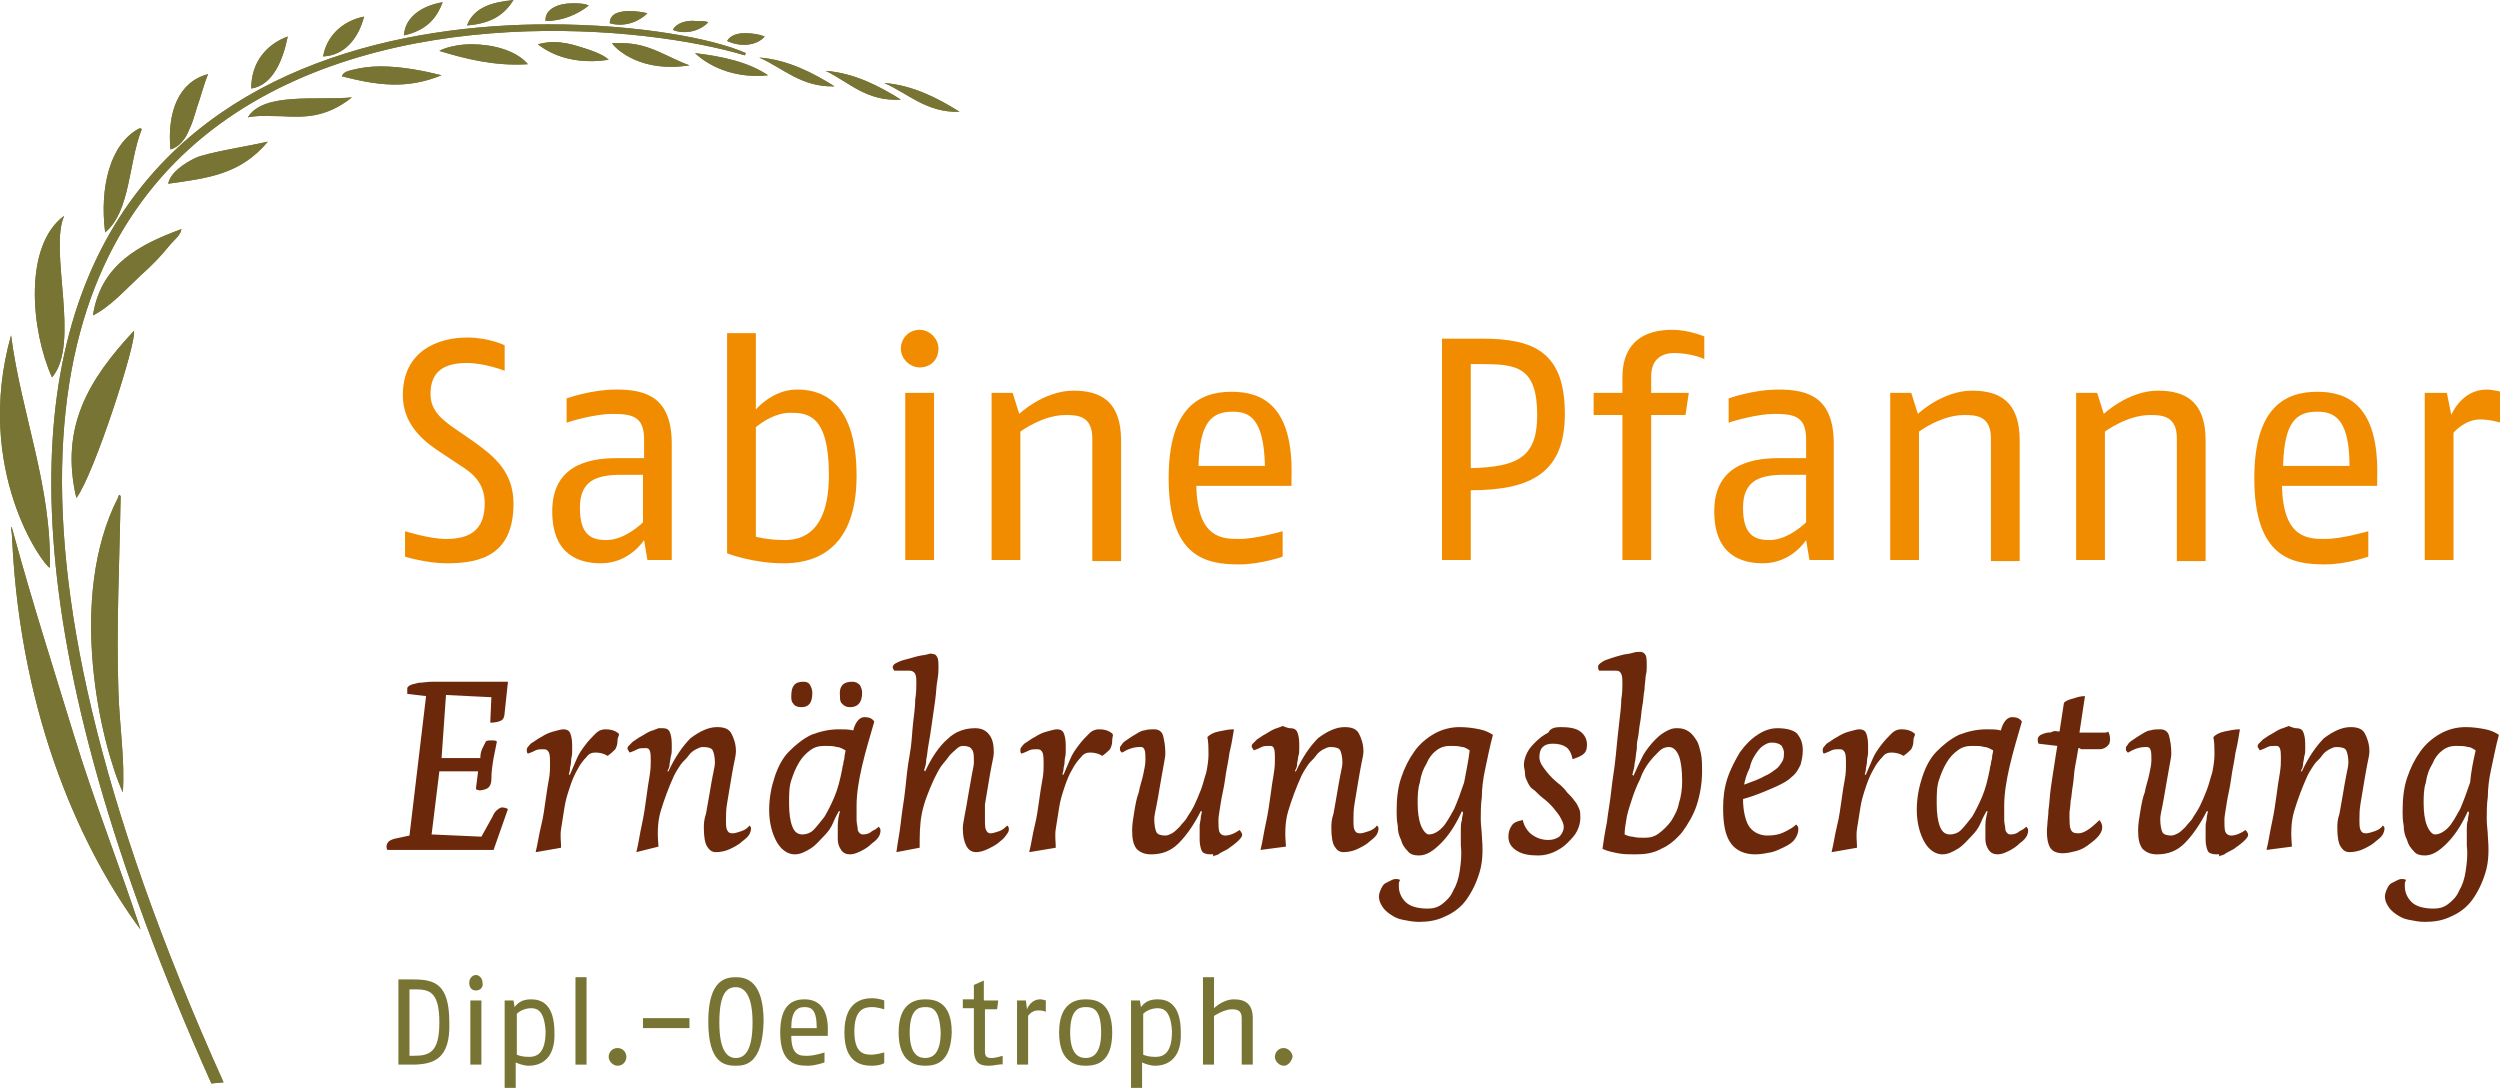 <?xml version="1.0" encoding="UTF-8"?>
<svg xmlns="http://www.w3.org/2000/svg" xmlns:xlink="http://www.w3.org/1999/xlink" version="1.1" id="Ebene_1" x="0px" y="0px" viewBox="0 0 225.9 98.3" style="enable-background:new 0 0 225.9 98.3;" xml:space="preserve">
<style type="text/css">
	.st0{clip-path:url(#SVGID_00000119829574543707773920000003130932365459764924_);}
	.st1{fill:#787433;}
	.st2{fill:#F18C00;}
	.st3{fill:#6C280A;}
</style>
<g>
	<g>
		<g>
			<defs>
				<path id="SVGID_1_" d="M1.1,48.8c0.8,16.4,6.5,28.3,11.6,35.2c-1.9-5.8-4.2-11.6-6-17.5c-1.8-5.9-3.7-11.8-5.4-18      c-0.1-0.3-0.2-0.9-0.3-0.9C1,47.8,1.1,48.3,1.1,48.8 M10.7,44.9C6,54,9.1,67.2,11.1,71.6c0.2-2.9-0.3-6-0.4-9.1      c-0.2-5.8,0.1-11.7,0.2-17.7c-0.1,0-0.1-0.1-0.1-0.1C10.7,44.8,10.7,44.8,10.7,44.9 M1,30.3c-3.4,12.1,2.9,20.8,3.5,21      C4.7,44,1.9,37.3,1,30.3C1.1,30.3,1.1,30.3,1,30.3C1,30.3,1,30.3,1,30.3 M6.9,45c1.6-2.1,5.5-14.2,5.2-15.1      C8,34.3,5.4,38.6,6.9,45 M8.4,28.5c1.6-0.8,3-2.4,4.3-3.6c1-0.9,1.8-1.7,2.6-2.7c0.4-0.5,1-0.9,1.1-1.5      C12.6,22.1,9.1,23.9,8.4,28.5 M4.7,34.1c2.6-3-0.3-11.5,1.1-14.6C2.1,22.2,2.8,29.9,4.7,34.1 M17.6,14.3c-1,0.5-2.2,1.3-2.4,2.3      c3.5-0.5,6.5-0.8,9-3.8C22.5,13.2,18.6,13.8,17.6,14.3 M12.6,11.6C9.9,13,9,17,9.5,21c2.3-1.9,2.1-6.3,3.3-9.3      C12.8,11.6,12.7,11.6,12.6,11.6C12.7,11.6,12.7,11.6,12.6,11.6 M22.4,10.6c1-0.2,2-0.1,3-0.1c2,0.1,4,0.2,6.4-1.7      C28.7,9.1,23.8,8.3,22.4,10.6 M86.7,10.1c-1.9-1.2-4.2-2.4-6.8-2.6C82,8.4,83.7,10.2,86.7,10.1 M15.4,13.5      c0.8-0.2,1.4-1,1.7-1.8c0.4-0.8,0.6-1.8,0.9-2.6c0.3-0.9,0.5-1.7,0.8-2.4C16.1,7.4,15.1,10.2,15.4,13.5 M81.4,9      c-1.9-1.2-4.2-2.4-6.8-2.6C76.7,7.4,78.3,9.2,81.4,9 M31.9,6.3c-0.4,0.1-0.9,0.2-1,0.6c3.2,0.8,5.8,1.2,9-0.1      C38.3,6.4,36.3,6,34.4,6C33.5,6,32.7,6.1,31.9,6.3 M75.4,7.8c-1.9-1.2-4.2-2.4-6.8-2.6C70.7,6.1,72.4,7.9,75.4,7.8 M69.4,6.8      c-1.8-1.2-4.1-1.7-6.6-2C64.3,6.2,66.7,7.1,69.4,6.8 M39.7,4.6c2.3,0.7,5,1.4,8,1.2C46.6,4.5,44.4,4,42.6,4      C41.4,4,40.2,4.3,39.7,4.6 M55.3,3.9c0.4,0.6,2.7,2.7,7,2c-2-0.7-3.6-2-6.1-2C55.9,3.9,55.6,3.9,55.3,3.9 M48.6,4      C49,4.3,51.1,6,55,5.4c-0.5-0.5-1.7-0.9-2.7-1.2C51.7,4,50.8,3.8,50,3.8C49.5,3.8,49,3.9,48.6,4 M22.7,8c2-0.3,2.9-2.7,3.3-4.7      C24.1,4,22.7,5.6,22.7,8 M65.7,3.7c1.3,0.6,2.7,0.4,3.4-0.4C68.6,3.1,68,3,67.3,3C66.6,3,66,3.2,65.7,3.7 M19.1,97.9l1.1-0.1      C-25.6-4,49.4-0.4,67.3,5l0.1-0.2c-2.9-1.3-9.7-2.6-17.8-2.6C23.1,2.2-17.2,16.8,19.1,97.9 M60.8,2.7C62,3.2,63.4,2.7,64,2      c-0.3-0.1-0.7-0.1-1.1-0.1C62,1.8,61.1,2.1,60.8,2.7 M29.2,5.1c2-0.1,3.2-1.7,3.7-3.6C30.9,1.9,29.5,3.3,29.2,5.1 M55.1,2.1      c1.4,0.4,2.7-0.2,3.4-0.9c-0.4-0.1-1-0.2-1.6-0.2C56,1,55.1,1.2,55.1,2.1 M49.3,1.9c1.5,0,2.9-0.6,3.9-1.4      c-0.4-0.2-1-0.2-1.5-0.2C50.5,0.3,49.2,0.8,49.3,1.9 M36.5,3.2c2.2-0.5,3-1.7,3.5-3C38.2,0.5,36.6,1.5,36.5,3.2 M42.2,2.3      c2.5-0.2,3.5-1.2,4.2-2.3C44.4,0.2,42.8,0.7,42.2,2.3"></path>
			</defs>
			<clipPath id="SVGID_00000169536008492363608300000007339496657824100238_">
				<use xlink:href="#SVGID_1_" style="overflow:visible;"></use>
			</clipPath>
		</g>
		<g>
			<defs>
				<path id="SVGID_00000060744122629623447000000016579623090621045912_" d="M1.1,48.8c0.8,16.4,6.5,28.3,11.6,35.2      c-1.9-5.8-4.2-11.6-6-17.5c-1.8-5.9-3.7-11.8-5.4-18c-0.1-0.3-0.2-0.9-0.3-0.9C1,47.8,1.1,48.3,1.1,48.8 M10.7,44.9      C6,54,9.1,67.2,11.1,71.6c0.2-2.9-0.3-6-0.4-9.1c-0.2-5.8,0.1-11.7,0.2-17.7c-0.1,0-0.1-0.1-0.1-0.1      C10.7,44.8,10.7,44.8,10.7,44.9 M1,30.3c-3.4,12.1,2.9,20.8,3.5,21C4.7,44,1.9,37.3,1,30.3C1.1,30.3,1.1,30.3,1,30.3      C1,30.3,1,30.3,1,30.3 M6.9,45c1.6-2.1,5.5-14.2,5.2-15.1C8,34.3,5.4,38.6,6.9,45 M8.4,28.5c1.6-0.8,3-2.4,4.3-3.6      c1-0.9,1.8-1.7,2.6-2.7c0.4-0.5,1-0.9,1.1-1.5C12.6,22.1,9.1,23.9,8.4,28.5 M4.7,34.1c2.6-3-0.3-11.5,1.1-14.6      C2.1,22.2,2.8,29.9,4.7,34.1 M17.6,14.3c-1,0.5-2.2,1.3-2.4,2.3c3.5-0.5,6.5-0.8,9-3.8C22.5,13.2,18.6,13.8,17.6,14.3       M12.6,11.6C9.9,13,9,17,9.5,21c2.3-1.9,2.1-6.3,3.3-9.3C12.8,11.6,12.7,11.6,12.6,11.6C12.7,11.6,12.7,11.6,12.6,11.6       M22.4,10.6c1-0.2,2-0.1,3-0.1c2,0.1,4,0.2,6.4-1.7C28.7,9.1,23.8,8.3,22.4,10.6 M86.7,10.1c-1.9-1.2-4.2-2.4-6.8-2.6      C82,8.4,83.7,10.2,86.7,10.1 M15.4,13.5c0.8-0.2,1.4-1,1.7-1.8c0.4-0.8,0.6-1.8,0.9-2.6c0.3-0.9,0.5-1.7,0.8-2.4      C16.1,7.4,15.1,10.2,15.4,13.5 M81.4,9c-1.9-1.2-4.2-2.4-6.8-2.6C76.7,7.4,78.3,9.2,81.4,9 M31.9,6.3c-0.4,0.1-0.9,0.2-1,0.6      c3.2,0.8,5.8,1.2,9-0.1C38.3,6.4,36.3,6,34.4,6C33.5,6,32.7,6.1,31.9,6.3 M75.4,7.8c-1.9-1.2-4.2-2.4-6.8-2.6      C70.7,6.1,72.4,7.9,75.4,7.8 M69.4,6.8c-1.8-1.2-4.1-1.7-6.6-2C64.3,6.2,66.7,7.1,69.4,6.8 M39.7,4.6c2.3,0.7,5,1.4,8,1.2      C46.6,4.5,44.4,4,42.6,4C41.4,4,40.2,4.3,39.7,4.6 M55.3,3.9c0.4,0.6,2.7,2.7,7,2c-2-0.7-3.6-2-6.1-2      C55.9,3.9,55.6,3.9,55.3,3.9 M48.6,4C49,4.3,51.1,6,55,5.4c-0.5-0.5-1.7-0.9-2.7-1.2C51.7,4,50.8,3.8,50,3.8      C49.5,3.8,49,3.9,48.6,4 M22.7,8c2-0.3,2.9-2.7,3.3-4.7C24.1,4,22.7,5.6,22.7,8 M65.7,3.7c1.3,0.6,2.7,0.4,3.4-0.4      C68.6,3.1,68,3,67.3,3C66.6,3,66,3.2,65.7,3.7 M19.1,97.9l1.1-0.1C-25.6-4,49.4-0.4,67.3,5l0.1-0.2c-2.9-1.3-9.7-2.6-17.8-2.6      C23.1,2.2-17.2,16.8,19.1,97.9 M60.8,2.7C62,3.2,63.4,2.7,64,2c-0.3-0.1-0.7-0.1-1.1-0.1C62,1.8,61.1,2.1,60.8,2.7 M29.2,5.1      c2-0.1,3.2-1.7,3.7-3.6C30.9,1.9,29.5,3.3,29.2,5.1 M55.1,2.1c1.4,0.4,2.7-0.2,3.4-0.9c-0.4-0.1-1-0.2-1.6-0.2      C56,1,55.1,1.2,55.1,2.1 M49.3,1.9c1.5,0,2.9-0.6,3.9-1.4c-0.4-0.2-1-0.2-1.5-0.2C50.5,0.3,49.2,0.8,49.3,1.9 M36.5,3.2      c2.2-0.5,3-1.7,3.5-3C38.2,0.5,36.6,1.5,36.5,3.2 M42.2,2.3c2.5-0.2,3.5-1.2,4.2-2.3C44.4,0.2,42.8,0.7,42.2,2.3"></path>
			</defs>
			<use xlink:href="#SVGID_00000060744122629623447000000016579623090621045912_" style="overflow:visible;fill:#787433;"></use>
			<clipPath id="SVGID_00000007400007034946600970000013990561153061408937_">
				<use xlink:href="#SVGID_00000060744122629623447000000016579623090621045912_" style="overflow:visible;"></use>
			</clipPath>
			<g style="clip-path:url(#SVGID_00000007400007034946600970000013990561153061408937_);">
				<rect x="-25.6" y="-4" class="st1" width="112.3" height="101.9"></rect>
			</g>
		</g>
		<g>
			<defs>
				<path id="SVGID_00000034804012361565890440000017145336038297367215_" d="M1.1,48.8c0.8,16.4,6.5,28.3,11.6,35.2      c-1.9-5.8-4.2-11.6-6-17.5c-1.8-5.9-3.7-11.8-5.4-18c-0.1-0.3-0.2-0.9-0.3-0.9C1,47.8,1.1,48.3,1.1,48.8 M10.7,44.9      C6,54,9.1,67.2,11.1,71.6c0.2-2.9-0.3-6-0.4-9.1c-0.2-5.8,0.1-11.7,0.2-17.7c-0.1,0-0.1-0.1-0.1-0.1      C10.7,44.8,10.7,44.8,10.7,44.9 M1,30.3c-3.4,12.1,2.9,20.8,3.5,21C4.7,44,1.9,37.3,1,30.3C1.1,30.3,1.1,30.3,1,30.3      C1,30.3,1,30.3,1,30.3 M6.9,45c1.6-2.1,5.5-14.2,5.2-15.1C8,34.3,5.4,38.6,6.9,45 M8.4,28.5c1.6-0.8,3-2.4,4.3-3.6      c1-0.9,1.8-1.7,2.6-2.7c0.4-0.5,1-0.9,1.1-1.5C12.6,22.1,9.1,23.9,8.4,28.5 M4.7,34.1c2.6-3-0.3-11.5,1.1-14.6      C2.1,22.2,2.8,29.9,4.7,34.1 M17.6,14.3c-1,0.5-2.2,1.3-2.4,2.3c3.5-0.5,6.5-0.8,9-3.8C22.5,13.2,18.6,13.8,17.6,14.3       M12.6,11.6C9.9,13,9,17,9.5,21c2.3-1.9,2.1-6.3,3.3-9.3C12.8,11.6,12.7,11.6,12.6,11.6C12.7,11.6,12.7,11.6,12.6,11.6       M22.4,10.6c1-0.2,2-0.1,3-0.1c2,0.1,4,0.2,6.4-1.7C28.7,9.1,23.8,8.3,22.4,10.6 M86.7,10.1c-1.9-1.2-4.2-2.4-6.8-2.6      C82,8.4,83.7,10.2,86.7,10.1 M15.4,13.5c0.8-0.2,1.4-1,1.7-1.8c0.4-0.8,0.6-1.8,0.9-2.6c0.3-0.9,0.5-1.7,0.8-2.4      C16.1,7.4,15.1,10.2,15.4,13.5 M81.4,9c-1.9-1.2-4.2-2.4-6.8-2.6C76.7,7.4,78.3,9.2,81.4,9 M31.9,6.3c-0.4,0.1-0.9,0.2-1,0.6      c3.2,0.8,5.8,1.2,9-0.1C38.3,6.4,36.3,6,34.4,6C33.5,6,32.7,6.1,31.9,6.3 M75.4,7.8c-1.9-1.2-4.2-2.4-6.8-2.6      C70.7,6.1,72.4,7.9,75.4,7.8 M69.4,6.8c-1.8-1.2-4.1-1.7-6.6-2C64.3,6.2,66.7,7.1,69.4,6.8 M39.7,4.6c2.3,0.7,5,1.4,8,1.2      C46.6,4.5,44.4,4,42.6,4C41.4,4,40.2,4.3,39.7,4.6 M55.3,3.9c0.4,0.6,2.7,2.7,7,2c-2-0.7-3.6-2-6.1-2      C55.9,3.9,55.6,3.9,55.3,3.9 M48.6,4C49,4.3,51.1,6,55,5.4c-0.5-0.5-1.7-0.9-2.7-1.2C51.7,4,50.8,3.8,50,3.8      C49.5,3.8,49,3.9,48.6,4 M22.7,8c2-0.3,2.9-2.7,3.3-4.7C24.1,4,22.7,5.6,22.7,8 M65.7,3.7c1.3,0.6,2.7,0.4,3.4-0.4      C68.6,3.1,68,3,67.3,3C66.6,3,66,3.2,65.7,3.7 M19.1,97.9l1.1-0.1C-25.6-4,49.4-0.4,67.3,5l0.1-0.2c-2.9-1.3-9.7-2.6-17.8-2.6      C23.1,2.2-17.2,16.8,19.1,97.9 M60.8,2.7C62,3.2,63.4,2.7,64,2c-0.3-0.1-0.7-0.1-1.1-0.1C62,1.8,61.1,2.1,60.8,2.7 M29.2,5.1      c2-0.1,3.2-1.7,3.7-3.6C30.9,1.9,29.5,3.3,29.2,5.1 M55.1,2.1c1.4,0.4,2.7-0.2,3.4-0.9c-0.4-0.1-1-0.2-1.6-0.2      C56,1,55.1,1.2,55.1,2.1 M49.3,1.9c1.5,0,2.9-0.6,3.9-1.4c-0.4-0.2-1-0.2-1.5-0.2C50.5,0.3,49.2,0.8,49.3,1.9 M36.5,3.2      c2.2-0.5,3-1.7,3.5-3C38.2,0.5,36.6,1.5,36.5,3.2 M42.2,2.3c2.5-0.2,3.5-1.2,4.2-2.3C44.4,0.2,42.8,0.7,42.2,2.3"></path>
			</defs>
			<clipPath id="SVGID_00000055684558444144782770000006406462247478778032_">
				<use xlink:href="#SVGID_00000034804012361565890440000017145336038297367215_" style="overflow:visible;"></use>
			</clipPath>
		</g>
	</g>
	<g>
		<g>
			<path class="st2" d="M40.4,50.9c-1.9,0-3.8-0.6-3.8-0.6V48c0,0,2.2,0.7,3.7,0.7c1.9,0,3.5-0.6,3.5-3.2c0-1.8-1-2.7-2.3-3.5     l-2.1-1.4c-1.6-1.1-3-2.6-3-4.9c0-4,3.2-5.2,5.8-5.2c2,0,3.4,0.7,3.4,0.7v2.3c0,0-1.8-0.7-3.4-0.7c-2,0-3.3,0.7-3.3,2.8     c0,1.5,1,2.3,2.3,3.2l1.6,1.1c1.8,1.3,3.6,2.7,3.6,5.6C46.4,50.1,43.5,50.9,40.4,50.9z"></path>
			<path class="st2" d="M58.5,50.6l-0.3-1.8c0,0-1.3,2.1-3.9,2.1c-1.9,0-4.4-0.7-4.4-4.7c0-4.1,3.2-4.8,5.8-4.8h2.5v-1.7     c0-2.1-1.1-2.3-2.9-2.3c-1.4,0-3.6,0.6-4.1,0.8V36c0,0,2.2-0.8,4.5-0.8c2.7,0,5,0.7,5,4.9v10.5H58.5z M58.1,42.9l-1.9,0     c-2.3,0-3.8,0.5-3.8,3c0,2.5,1.1,2.9,2.4,2.9c1.7,0,3.3-1.6,3.3-1.6V42.9z"></path>
			<path class="st2" d="M70.8,50.9c-2.8,0-5.1-0.9-5.1-0.9V30.1h2.6V37c0,0,1.5-1.8,3.7-1.8c1.7,0,5.4,0.5,5.4,7.8     C77.4,50.3,72.9,50.9,70.8,50.9z M71.4,37.3c-1.3,0-2.5,0.8-3.1,1.3v9.9c0,0,1.1,0.3,2.6,0.3c1.6,0,4-0.7,4-5.9     C74.9,37.4,72.9,37.3,71.4,37.3z"></path>
			<path class="st2" d="M83.1,33.2c-0.9,0-1.7-0.8-1.7-1.7c0-0.9,0.7-1.7,1.7-1.7c0.9,0,1.7,0.8,1.7,1.7     C84.8,32.5,84.1,33.2,83.1,33.2z M81.8,50.6V35.5h2.6v15.1H81.8z"></path>
			<path class="st2" d="M98.7,50.6v-11c0-2-1.3-2.1-2.4-2.1c-2.1,0-4.1,1.5-4.1,1.5v11.6h-2.6V35.5h1.9l0.6,1.9c0,0,2.2-2.1,4.9-2.1     c2.5,0,4.3,1,4.3,4.5v10.9H98.7z"></path>
			<path class="st2" d="M116.7,43.9h-8.6c0.1,4.8,2.4,4.8,3.9,4.8s3.9-0.7,3.9-0.7v2.3c0,0-2,0.7-3.9,0.7c-3,0-6.4-0.6-6.4-7.8     c0-6.4,2.8-7.8,5.7-7.8c2.7,0,5.6,1.2,5.4,7.8L116.7,43.9z M111.4,37.2c-1.9,0-3,0.9-3.1,4.9h6C114.2,37.8,112.9,37.2,111.4,37.2     z"></path>
			<path class="st2" d="M132.9,44.3v6.3h-2.6v-20h3.6c4.7,0,7.5,1.2,7.5,6.8C141.4,42.6,138.5,44.3,132.9,44.3z M133.8,32.9h-0.9     v9.4c4.4-0.1,6-1.1,6-4.8C138.9,33.1,137,32.9,133.8,32.9z"></path>
			<path class="st2" d="M151.3,31.9c-1.3,0-2.1,0.7-2.1,2.1v1.5h3.4l-0.3,2h-3.1v13.1h-2.6V37.5h-2.6v-2h2.6v-1.4     c0-3.2,2-4.3,4.5-4.3c1.5,0,2.9,0.6,2.9,0.6v2.1C154.1,32.4,152.7,31.9,151.3,31.9z"></path>
			<path class="st2" d="M163.5,50.6l-0.3-1.8c0,0-1.3,2.1-3.9,2.1c-1.9,0-4.4-0.7-4.4-4.7c0-4.1,3.2-4.8,5.8-4.8h2.5v-1.7     c0-2.1-1.1-2.3-2.9-2.3c-1.4,0-3.6,0.6-4.1,0.8V36c0,0,2.2-0.8,4.5-0.8c2.7,0,5,0.7,5,4.9v10.5H163.5z M163.2,42.9l-1.9,0     c-2.3,0-3.8,0.5-3.8,3c0,2.5,1.1,2.9,2.4,2.9c1.7,0,3.3-1.6,3.3-1.6V42.9z"></path>
			<path class="st2" d="M179.9,50.6v-11c0-2-1.3-2.1-2.4-2.1c-2.1,0-4.1,1.5-4.1,1.5v11.6h-2.6V35.5h1.9l0.6,1.9     c0,0,2.2-2.1,4.9-2.1c2.5,0,4.3,1,4.3,4.5v10.9H179.9z"></path>
			<path class="st2" d="M196.7,50.6v-11c0-2-1.3-2.1-2.4-2.1c-2.1,0-4.1,1.5-4.1,1.5v11.6h-2.6V35.5h1.9l0.6,1.9     c0,0,2.2-2.1,4.9-2.1c2.5,0,4.3,1,4.3,4.5v10.9H196.7z"></path>
			<path class="st2" d="M214.8,43.9h-8.6c0.1,4.8,2.4,4.8,3.9,4.8c1.5,0,3.9-0.7,3.9-0.7v2.3c0,0-2,0.7-3.9,0.7     c-3,0-6.4-0.6-6.4-7.8c0-6.4,2.8-7.8,5.7-7.8c2.7,0,5.6,1.2,5.4,7.8L214.8,43.9z M209.4,37.2c-1.9,0-3,0.9-3.1,4.9h6     C212.3,37.8,210.9,37.2,209.4,37.2z"></path>
			<path class="st2" d="M224.1,37.9c-1.4,0-2.4,1.2-2.4,1.2v11.5h-2.6V35.5h2l0.4,2c0,0,0.9-2.3,3.2-2.3c0.5,0,1.3,0.2,1.3,0.2v2.8     C225.9,38.2,225.1,37.9,224.1,37.9z"></path>
		</g>
		<g>
			<path class="st1" d="M37.2,96.2h-1.2v-7.7h1.3c2,0,3.3,0.4,3.3,3.9C40.7,95.7,39.2,96.2,37.2,96.2z M37.5,89.4h-0.5v6h0.4     c1.4,0,2.3-0.3,2.3-3C39.7,89.6,38.8,89.4,37.5,89.4z"></path>
			<path class="st1" d="M43,89.5c-0.4,0-0.6-0.3-0.6-0.7c0-0.4,0.3-0.7,0.6-0.7s0.6,0.3,0.6,0.7C43.7,89.2,43.4,89.5,43,89.5z      M42.5,96.2v-5.8h1v5.8H42.5z"></path>
			<path class="st1" d="M47.8,96.3c-0.5,0-1-0.2-1.2-0.3v2.3h-1v-7.9h0.8l0.1,0.6c0.3-0.4,0.7-0.7,1.5-0.7c0.8,0,2.1,0.3,2.1,3     C50.2,96,48.5,96.3,47.8,96.3z M48,91.1c-0.6,0-1.1,0.3-1.3,0.5v3.7c0.2,0.1,0.6,0.2,1.1,0.2c0.7,0,1.5-0.3,1.5-2.3     C49.2,91.4,48.6,91.1,48,91.1z"></path>
			<path class="st1" d="M52,96.2v-7.9h1v7.9H52z"></path>
			<path class="st1" d="M55.8,96.3c-0.4,0-0.8-0.4-0.8-0.8c0-0.4,0.3-0.8,0.8-0.8s0.8,0.4,0.8,0.8C56.6,95.9,56.3,96.3,55.8,96.3z"></path>
			<path class="st1" d="M58.1,92.9V92h4.2v0.9H58.1z"></path>
			<path class="st1" d="M66.5,96.3c-1,0-2.5-0.2-2.5-4s1.6-4,2.5-4s2.5,0.3,2.5,4C68.9,96.1,67.4,96.3,66.5,96.3z M66.5,89.2     c-0.8,0-1.5,0.5-1.5,3.2c0,2.7,0.8,3.2,1.5,3.2c0.7,0,1.5-0.5,1.5-3.2C68,89.8,67.2,89.2,66.5,89.2z"></path>
			<path class="st1" d="M74.8,93.6h-3.3c0,1.9,0.9,1.8,1.5,1.8s1.5-0.3,1.5-0.3V96c0,0-0.8,0.3-1.5,0.3c-1.1,0-2.5-0.2-2.5-3     c0-2.5,1.1-3,2.2-3c1,0,2.2,0.5,2.1,3L74.8,93.6z M72.7,91c-0.7,0-1.2,0.4-1.2,1.9h2.3C73.8,91.2,73.3,91,72.7,91z"></path>
			<path class="st1" d="M78.8,96.3c-0.9,0-2.5-0.2-2.5-3c0-2.8,1.6-3.1,2.5-3.1c0.6,0,1.1,0.2,1.1,0.2v0.8c0,0-0.6-0.2-1.1-0.2     c-0.7,0-1.6,0.2-1.6,2.2c0,1.9,0.8,2.1,1.5,2.1c0.5,0,1.2-0.2,1.2-0.2v0.9C80,96.1,79.4,96.3,78.8,96.3z"></path>
			<path class="st1" d="M83.6,96.3c-1,0-2.4-0.4-2.4-3c0-2.6,1.4-3,2.4-3s2.4,0.3,2.4,3C85.9,96,84.6,96.3,83.6,96.3z M83.6,91     c-0.6,0-1.4,0.2-1.4,2.3c0,2.1,0.9,2.3,1.4,2.3s1.4-0.2,1.4-2.3C84.9,91.1,84.2,91,83.6,91z"></path>
			<path class="st1" d="M89.3,96.3c-0.8,0-1.3-0.3-1.3-1.5v-3.7h-1v-0.8h1l0-1.3l0.9-0.4v1.8h1.3l-0.1,0.8H89v3.8     c0,0.5,0.2,0.6,0.6,0.6c0.4,0,1-0.2,1-0.2v0.8C90.5,96.1,89.9,96.3,89.3,96.3z"></path>
			<path class="st1" d="M93.8,91.3c-0.6,0-0.9,0.5-0.9,0.5v4.4h-1v-5.8h0.8l0.1,0.8c0,0,0.3-0.9,1.2-0.9c0.2,0,0.5,0.1,0.5,0.1v1.1     C94.6,91.4,94.2,91.3,93.8,91.3z"></path>
			<path class="st1" d="M98.1,96.3c-1,0-2.4-0.4-2.4-3c0-2.6,1.4-3,2.4-3s2.4,0.3,2.4,3C100.5,96,99.1,96.3,98.1,96.3z M98.1,91     c-0.6,0-1.4,0.2-1.4,2.3c0,2.1,0.9,2.3,1.4,2.3s1.4-0.2,1.4-2.3C99.5,91.1,98.7,91,98.1,91z"></path>
			<path class="st1" d="M104.4,96.3c-0.5,0-1-0.2-1.2-0.3v2.3h-1v-7.9h0.8l0.1,0.6c0.3-0.4,0.7-0.7,1.5-0.7c0.8,0,2.1,0.3,2.1,3     C106.8,96,105.1,96.3,104.4,96.3z M104.6,91.1c-0.6,0-1.1,0.3-1.3,0.5v3.7c0.2,0.1,0.6,0.2,1.1,0.2c0.7,0,1.5-0.3,1.5-2.3     C105.8,91.4,105.2,91.1,104.6,91.1z"></path>
			<path class="st1" d="M112.2,96.2V92c0-0.7-0.4-0.8-0.9-0.8c-0.7,0-1.6,0.6-1.6,0.6v4.4h-1v-7.9h1v2.8c0,0,0.8-0.8,1.8-0.8     c1,0,1.7,0.4,1.7,1.7v4.2H112.2z"></path>
			<path class="st1" d="M116,96.3c-0.4,0-0.8-0.4-0.8-0.8c0-0.4,0.3-0.8,0.8-0.8c0.4,0,0.8,0.4,0.8,0.8     C116.7,95.9,116.4,96.3,116,96.3z"></path>
		</g>
		<g>
			<path class="st3" d="M39.9,68.5h3.5c0-0.4,0.1-0.7,0.2-0.9c0.1-0.2,0.2-0.4,0.3-0.6c0.1-0.1,0.3-0.1,0.5-0.1s0.4,0,0.5,0.1     c-0.1,0.5-0.2,1-0.3,1.5c-0.1,0.6-0.2,1.2-0.2,1.9c0,0.5-0.2,0.8-0.5,0.9s-0.6,0.2-0.9,0l0.2-1.6l-3.5,0L39,75.4l4.5,0.2l1-1.8     c0.2-0.5,0.5-0.7,0.7-0.8c0.2-0.1,0.5,0,0.7,0.1l-1.3,3.7H35c-0.1-0.2-0.1-0.4,0-0.6c0.1-0.2,0.3-0.3,0.6-0.4l1.4-0.3l1.5-12.6     l-1.7-0.2c0-0.2,0-0.3,0-0.5c0-0.1,0.1-0.2,0.3-0.3s0.4-0.1,0.7-0.2c0.3,0,0.8-0.1,1.3-0.1h6.8l-0.3,2.8c0,0.3-0.1,0.6-0.3,0.7     c-0.2,0.1-0.5,0.2-1,0.2l0.1-2.3l-4.1-0.2L39.9,68.5z"></path>
			<path class="st3" d="M55.8,66.9c0,0.4-0.1,0.6-0.2,0.8c-0.2,0.2-0.4,0.4-0.7,0.6c-0.3-0.2-0.7-0.3-1.1-0.3     c-0.3,0-0.6,0.1-0.8,0.4c-0.3,0.3-0.6,0.7-0.8,1.1c-0.3,0.5-0.5,1-0.7,1.6c-0.2,0.6-0.4,1.2-0.5,1.9c-0.1,0.6-0.2,1.3-0.3,1.9     c-0.1,0.6,0,1.2,0,1.7L48.4,77c0.2-0.8,0.3-1.6,0.5-2.4c0.2-0.8,0.3-1.6,0.4-2.3c0.1-0.7,0.2-1.4,0.3-1.9s0.1-1,0.1-1.2     c0-0.6,0-1-0.1-1.2c-0.1-0.2-0.2-0.3-0.5-0.3c-0.2,0-0.5,0-0.7,0.1c-0.2,0.1-0.4,0.2-0.7,0.3c-0.1-0.1-0.1-0.2-0.1-0.3     c0-0.1,0-0.2,0.1-0.3c0.1-0.1,0.2-0.3,0.4-0.4s0.4-0.3,0.8-0.5c0.3-0.2,0.7-0.4,1.1-0.5c0.4-0.1,0.7-0.2,0.9-0.2     c0.3,0,0.5,0.1,0.6,0.3c0.1,0.2,0.2,0.6,0.2,1.1c0,0.2,0,0.5,0,0.7c0,0.3-0.1,0.5-0.1,0.8c0,0.3-0.1,0.5-0.1,0.7     c0,0.2-0.1,0.4-0.1,0.5l0.1,0c0.2-0.5,0.4-0.9,0.6-1.4c0.2-0.5,0.5-0.9,0.8-1.3c0.3-0.4,0.6-0.7,0.9-1c0.3-0.3,0.6-0.4,0.9-0.4     c0.5,0,0.8,0.1,1.1,0.3S55.8,66.5,55.8,66.9z"></path>
			<path class="st3" d="M59.9,65.8c0.3,0,0.5,0.1,0.6,0.3s0.2,0.6,0.2,1.1c0,0.1,0,0.3,0,0.5c0,0.2,0,0.4-0.1,0.7     c0,0.2-0.1,0.5-0.1,0.7c0,0.2-0.1,0.4-0.2,0.6l0.1,0c0.6-1.3,1.3-2.3,2-3c0.8-0.6,1.6-1,2.4-1c0.7,0,1.1,0.2,1.3,0.6     c0.2,0.4,0.4,0.9,0.4,1.6c0,0.3-0.1,0.7-0.2,1.2c-0.1,0.5-0.2,1.1-0.3,1.7c-0.1,0.6-0.2,1.2-0.3,1.8c-0.1,0.6-0.1,1-0.1,1.4     c0,0.5,0,0.8,0.1,1c0.1,0.2,0.2,0.3,0.5,0.3c0.2,0,0.5-0.1,0.8-0.2s0.6-0.3,0.7-0.5c0.2,0.1,0.2,0.3,0.1,0.6     c-0.1,0.3-0.3,0.5-0.7,0.8c-0.3,0.3-0.7,0.5-1.1,0.7c-0.4,0.2-0.9,0.3-1.3,0.3c-0.4,0-0.6-0.2-0.8-0.5c-0.2-0.3-0.3-0.9-0.3-1.7     c0-0.3,0-0.7,0.2-1.3c0.1-0.6,0.2-1.1,0.3-1.7c0.1-0.6,0.2-1.2,0.3-1.7c0.1-0.5,0.2-0.9,0.2-1.2c0-0.5-0.1-0.9-0.2-1.1     c-0.1-0.2-0.4-0.3-0.9-0.3c-0.2,0-0.4,0.1-0.6,0.2c-0.2,0.1-0.5,0.3-0.7,0.6s-0.5,0.5-0.7,0.8c-0.2,0.3-0.4,0.6-0.6,1     c-0.5,1.1-0.9,2.2-1.2,3.2s-0.3,2.1-0.2,3.2L57.5,77c0.2-0.8,0.3-1.6,0.5-2.5s0.3-1.7,0.4-2.4c0.1-0.8,0.2-1.4,0.3-2     c0.1-0.6,0.1-1,0.1-1.2c0-0.6,0-0.9-0.1-1.1c-0.1-0.2-0.2-0.2-0.4-0.2c-0.3,0-0.5,0-0.7,0.1c-0.2,0.1-0.4,0.2-0.7,0.3     c-0.1-0.1-0.1-0.2-0.2-0.3c0-0.1,0-0.2,0.1-0.3s0.2-0.2,0.4-0.4c0.2-0.1,0.4-0.3,0.8-0.5c0.2-0.1,0.3-0.2,0.5-0.3     c0.2-0.1,0.4-0.2,0.5-0.2c0.2-0.1,0.3-0.1,0.5-0.2C59.7,65.8,59.8,65.8,59.9,65.8z"></path>
			<path class="st3" d="M79.4,74.7c0.2,0.2,0.2,0.4,0.1,0.7c-0.1,0.3-0.4,0.6-0.7,0.8c-0.3,0.3-0.6,0.5-1,0.7     c-0.4,0.2-0.7,0.3-1,0.3c-0.3,0-0.6-0.1-0.8-0.4s-0.3-0.6-0.3-1c0-0.3,0-0.7,0-1.2c0-0.5,0.1-0.9,0.2-1.3l-0.1,0     c-0.1,0.2-0.3,0.5-0.5,1s-0.5,0.9-0.9,1.3s-0.7,0.8-1.2,1.1s-0.9,0.5-1.4,0.5c-0.6,0-1.2-0.4-1.6-1.1s-0.7-1.7-0.7-2.9     c0-1.1,0.2-2.1,0.5-3c0.3-0.9,0.7-1.7,1.3-2.3s1.2-1.1,2-1.5c0.8-0.3,1.6-0.5,2.5-0.5c0.5,0,0.9,0,1.3,0.1c0.2-0.8,0.6-1.2,1-1.2     c0.4,0,0.7,0.1,0.9,0.4c-0.4,1.4-0.8,2.7-1.1,4c-0.3,1.3-0.5,2.5-0.5,3.6c0,0.5,0,1,0,1.3s0.1,0.6,0.1,0.8c0,0.2,0.1,0.3,0.2,0.4     c0.1,0.1,0.2,0.1,0.3,0.1c0.3,0,0.6-0.1,0.8-0.3C79,75,79.2,74.9,79.4,74.7z M76.4,67.8c-0.2-0.1-0.5-0.3-0.8-0.3     c-0.3-0.1-0.6-0.1-1.1-0.1c-0.5,0-0.9,0.1-1.3,0.4c-0.4,0.3-0.7,0.6-1,1.1c-0.3,0.5-0.5,1-0.7,1.6c-0.2,0.6-0.2,1.3-0.2,2.1     c0,0.9,0.1,1.6,0.3,2.1c0.2,0.5,0.5,0.7,0.9,0.7c0.3,0,0.7-0.1,1-0.4c0.3-0.3,0.6-0.7,1-1.2c0.3-0.5,0.6-1.1,0.9-1.8     c0.3-0.7,0.5-1.5,0.7-2.5c0-0.2,0.1-0.4,0.1-0.5c0-0.2,0.1-0.4,0.1-0.5C76.3,68.2,76.4,68,76.4,67.8z M72.6,61.6     c0.3,0,0.5,0.1,0.6,0.3c0.1,0.2,0.2,0.4,0.2,0.7c0,0.9-0.3,1.3-1,1.3c-0.3,0-0.6-0.1-0.7-0.3c-0.2-0.2-0.2-0.4-0.2-0.7     C71.5,62,71.8,61.6,72.6,61.6z M77,61.6c0.3,0,0.5,0.1,0.7,0.3c0.1,0.2,0.2,0.4,0.2,0.7c0,0.9-0.4,1.3-1.1,1.3     c-0.3,0-0.5-0.1-0.7-0.3c-0.2-0.2-0.2-0.4-0.2-0.7C75.8,62,76.2,61.6,77,61.6z"></path>
			<path class="st3" d="M84.3,59.1c0.2,0,0.3,0.1,0.4,0.3s0.1,0.5,0.1,1c0,0.2,0,0.5-0.1,1.1c-0.1,0.5-0.1,1.1-0.2,1.8     s-0.2,1.4-0.3,2.1s-0.2,1.4-0.3,1.9c-0.1,0.5-0.1,0.9-0.2,1.3c0,0.4-0.1,0.7-0.2,1l0.1,0.1c0.6-1.3,1.3-2.3,2-2.9     c0.7-0.7,1.6-1,2.5-1c0.6,0,1,0.2,1.3,0.6c0.3,0.4,0.4,0.9,0.4,1.6c0,0.3-0.1,0.7-0.2,1.2c-0.1,0.5-0.2,1.1-0.3,1.7     c-0.1,0.6-0.2,1.2-0.3,1.8C89,73.2,89,73.7,89,74c0,0.5,0,0.8,0.1,1s0.2,0.3,0.4,0.3c0.2,0,0.5-0.1,0.8-0.2     c0.3-0.1,0.5-0.3,0.7-0.5c0.2,0.1,0.2,0.4,0.1,0.6c-0.2,0.3-0.4,0.6-0.7,0.8c-0.3,0.3-0.7,0.5-1.1,0.7c-0.4,0.2-0.8,0.3-1.1,0.3     c-0.4,0-0.7-0.2-0.9-0.6c-0.2-0.4-0.3-0.9-0.3-1.6c0-0.3,0.1-0.7,0.2-1.3c0.1-0.5,0.2-1.1,0.3-1.7c0.1-0.6,0.2-1.1,0.3-1.7     s0.2-0.9,0.2-1.2c0-0.6,0-1-0.2-1.2c-0.1-0.2-0.4-0.3-0.8-0.3c-0.2,0-0.4,0.1-0.6,0.3s-0.5,0.4-0.7,0.7c-0.2,0.3-0.5,0.6-0.7,0.9     c-0.2,0.3-0.4,0.7-0.6,1.1c-0.5,1.1-0.9,2.1-1.1,3.1c-0.2,1-0.2,2-0.2,3.1L81,77c0.1-0.8,0.3-1.8,0.4-2.7c0.1-1,0.3-2,0.4-3     c0.1-1,0.2-2,0.4-3.1s0.2-1.9,0.3-2.8c0.1-0.8,0.2-1.6,0.2-2.2c0.1-0.6,0.1-1.1,0.1-1.4c0-0.4,0-0.7-0.1-0.9s-0.3-0.3-0.5-0.3     c-0.2,0-0.5,0-0.7,0c-0.2,0-0.5,0-0.7,0c-0.1-0.2-0.2-0.3-0.1-0.4c0-0.1,0.1-0.2,0.3-0.3s0.4-0.2,0.8-0.3s0.7-0.2,1.1-0.3     c0.4-0.1,0.7-0.1,1-0.2S84.2,59.1,84.3,59.1z"></path>
			<path class="st3" d="M100.5,66.9c0,0.4-0.1,0.6-0.2,0.8c-0.2,0.2-0.4,0.4-0.7,0.6c-0.3-0.2-0.7-0.3-1.1-0.3     c-0.3,0-0.6,0.1-0.8,0.4c-0.3,0.3-0.6,0.7-0.8,1.1c-0.3,0.5-0.5,1-0.7,1.6c-0.2,0.6-0.4,1.2-0.5,1.9c-0.1,0.6-0.2,1.3-0.3,1.9     c-0.1,0.6,0,1.2,0,1.7L93,77c0.2-0.8,0.3-1.6,0.5-2.4c0.2-0.8,0.3-1.6,0.4-2.3c0.1-0.7,0.2-1.4,0.3-1.9s0.1-1,0.1-1.2     c0-0.6,0-1-0.1-1.2c-0.1-0.2-0.2-0.3-0.5-0.3c-0.2,0-0.5,0-0.7,0.1c-0.2,0.1-0.4,0.2-0.7,0.3c-0.1-0.1-0.1-0.2-0.1-0.3     c0-0.1,0-0.2,0.1-0.3c0.1-0.1,0.2-0.3,0.4-0.4s0.4-0.3,0.8-0.5c0.3-0.2,0.7-0.4,1.1-0.5c0.4-0.1,0.7-0.2,0.9-0.2     c0.3,0,0.5,0.1,0.6,0.3c0.1,0.2,0.2,0.6,0.2,1.1c0,0.2,0,0.5,0,0.7c0,0.3-0.1,0.5-0.1,0.8c0,0.3-0.1,0.5-0.1,0.7     c0,0.2-0.1,0.4-0.1,0.5l0.1,0c0.2-0.5,0.4-0.9,0.6-1.4c0.2-0.5,0.5-0.9,0.8-1.3c0.3-0.4,0.6-0.7,0.9-1c0.3-0.3,0.6-0.4,0.9-0.4     c0.5,0,0.8,0.1,1.1,0.3S100.5,66.5,100.5,66.9z"></path>
			<path class="st3" d="M109.4,77.2c-0.4,0-0.7-0.1-0.8-0.3c-0.1-0.2-0.2-0.6-0.2-1c0-0.2,0-0.3,0-0.6c0-0.2,0-0.5,0-0.7     c0-0.2,0.1-0.5,0.1-0.7c0-0.2,0.1-0.4,0.1-0.6l-0.1,0c-0.6,1.2-1.3,2.2-2,2.9s-1.5,1-2.5,1c-0.6,0-1-0.2-1.3-0.5     c-0.3-0.4-0.4-0.9-0.4-1.7c0-0.5,0.1-1.1,0.2-1.7s0.2-1.2,0.4-1.7c0.1-0.6,0.3-1.1,0.4-1.6c0.1-0.5,0.2-0.9,0.2-1.3     c0-0.5,0-0.8-0.1-1c-0.1-0.2-0.2-0.2-0.4-0.2c-0.6,0-1.1,0.2-1.6,0.5c-0.1,0-0.1-0.1-0.2-0.2c0-0.1,0-0.2,0-0.3     c0.1-0.1,0.2-0.3,0.3-0.4s0.4-0.3,0.7-0.5c0.5-0.3,0.9-0.6,1.2-0.6c0.3-0.1,0.6-0.1,0.9-0.1c0.4,0,0.7,0.2,0.8,0.6     c0.1,0.4,0.2,0.9,0.2,1.6c0,0.3-0.1,0.7-0.2,1.3c-0.1,0.6-0.2,1.1-0.3,1.7c-0.1,0.6-0.2,1.2-0.3,1.7c-0.1,0.5-0.2,0.9-0.2,1.2     c0,0.6,0.1,1,0.2,1.2c0.1,0.2,0.4,0.3,0.8,0.3c0.2,0,0.4-0.1,0.6-0.2s0.5-0.4,0.7-0.6c0.2-0.3,0.5-0.5,0.7-0.9     c0.2-0.3,0.4-0.6,0.6-1c0.2-0.4,0.4-0.9,0.6-1.4c0.2-0.5,0.3-1,0.5-1.6c0.1-0.5,0.2-1.1,0.2-1.6c0-0.6,0-1.1-0.1-1.6     c0.2-0.2,0.5-0.4,1-0.5s0.9-0.2,1.4-0.2c-0.1,0.6-0.2,1.3-0.4,2.1c-0.1,0.8-0.3,1.6-0.4,2.4c-0.1,0.8-0.3,1.5-0.4,2.2     c-0.1,0.7-0.2,1.2-0.2,1.4c0,0.6,0,1,0.1,1.2c0.1,0.2,0.3,0.3,0.5,0.3c0.4,0,0.9-0.2,1.3-0.5c0.2,0.2,0.3,0.4,0.2,0.6     c-0.1,0.2-0.5,0.6-1.1,1c-0.1,0.1-0.3,0.2-0.5,0.3c-0.2,0.1-0.4,0.2-0.5,0.3c-0.2,0.1-0.4,0.1-0.5,0.2     C109.7,77.1,109.5,77.2,109.4,77.2z"></path>
			<path class="st3" d="M116.6,65.8c0.3,0,0.5,0.1,0.6,0.3s0.2,0.6,0.2,1.1c0,0.1,0,0.3,0,0.5c0,0.2,0,0.4-0.1,0.7     c0,0.2-0.1,0.5-0.1,0.7c0,0.2-0.1,0.4-0.2,0.6l0.1,0c0.6-1.3,1.3-2.3,2-3c0.8-0.6,1.6-1,2.4-1c0.7,0,1.1,0.2,1.3,0.6     c0.2,0.4,0.4,0.9,0.4,1.6c0,0.3-0.1,0.7-0.2,1.2c-0.1,0.5-0.2,1.1-0.3,1.7c-0.1,0.6-0.2,1.2-0.3,1.8c-0.1,0.6-0.1,1-0.1,1.4     c0,0.5,0,0.8,0.1,1c0.1,0.2,0.2,0.3,0.5,0.3c0.2,0,0.5-0.1,0.8-0.2s0.6-0.3,0.7-0.5c0.2,0.1,0.2,0.3,0.1,0.6     c-0.1,0.3-0.3,0.5-0.7,0.8c-0.3,0.3-0.7,0.5-1.1,0.7c-0.4,0.2-0.9,0.3-1.3,0.3c-0.4,0-0.6-0.2-0.8-0.5c-0.2-0.3-0.3-0.9-0.3-1.7     c0-0.3,0-0.7,0.2-1.3c0.1-0.6,0.2-1.1,0.3-1.7c0.1-0.6,0.2-1.2,0.3-1.7c0.1-0.5,0.2-0.9,0.2-1.2c0-0.5-0.1-0.9-0.2-1.1     c-0.1-0.2-0.4-0.3-0.9-0.3c-0.2,0-0.4,0.1-0.6,0.2c-0.2,0.1-0.5,0.3-0.7,0.6s-0.5,0.5-0.7,0.8c-0.2,0.3-0.4,0.6-0.6,1     c-0.5,1.1-0.9,2.2-1.2,3.2s-0.3,2.1-0.2,3.2l-2.3,0.3c0.2-0.8,0.3-1.6,0.5-2.5s0.3-1.7,0.4-2.4c0.1-0.8,0.2-1.4,0.3-2     c0.1-0.6,0.1-1,0.1-1.2c0-0.6,0-0.9-0.1-1.1c-0.1-0.2-0.2-0.2-0.4-0.2c-0.3,0-0.5,0-0.7,0.1c-0.2,0.1-0.4,0.2-0.7,0.3     c-0.1-0.1-0.1-0.2-0.2-0.3c0-0.1,0-0.2,0.1-0.3s0.2-0.2,0.4-0.4c0.2-0.1,0.4-0.3,0.8-0.5c0.2-0.1,0.3-0.2,0.5-0.3     c0.2-0.1,0.4-0.2,0.5-0.2c0.2-0.1,0.3-0.1,0.5-0.2C116.4,65.8,116.5,65.8,116.6,65.8z"></path>
			<path class="st3" d="M133.9,75.5c0.1,1.2,0.1,2.3-0.2,3.3c-0.3,1-0.7,1.8-1.2,2.5c-0.5,0.7-1.2,1.2-1.9,1.5     c-0.8,0.4-1.6,0.5-2.4,0.5c-0.5,0-1-0.1-1.5-0.2s-0.8-0.3-1.1-0.5c-0.3-0.2-0.6-0.5-0.7-0.7c-0.2-0.3-0.3-0.6-0.3-0.9     c0-0.2,0.1-0.5,0.2-0.7c0.1-0.2,0.2-0.4,0.4-0.5c0.2-0.1,0.4-0.2,0.6-0.3c0.2-0.1,0.5-0.1,0.7,0c0,0.1-0.1,0.2-0.1,0.3     s0,0.2,0,0.3c0,0.5,0.2,1,0.6,1.4c0.4,0.4,1.1,0.6,2,0.6c0.5,0,0.9-0.1,1.3-0.4c0.4-0.3,0.8-0.7,1-1.2c0.3-0.5,0.5-1.1,0.6-1.8     c0.1-0.7,0.2-1.4,0.1-2.3c0-0.2,0-0.4,0-0.7c0-0.3,0-0.5,0-0.8s0-0.5,0.1-0.8c0-0.3,0.1-0.5,0.1-0.7l-0.1-0.1     c-0.6,1.3-1.2,2.2-1.9,2.9s-1.3,1.1-2,1.1c-0.4,0-0.8-0.1-1-0.4c-0.3-0.3-0.5-0.6-0.6-1c-0.2-0.4-0.3-0.8-0.3-1.3     c-0.1-0.5-0.1-0.9-0.1-1.3c0-1.1,0.1-2.1,0.4-3c0.3-0.9,0.7-1.7,1.2-2.4c0.5-0.7,1.1-1.2,1.8-1.6c0.7-0.4,1.5-0.6,2.3-0.6     c0.7,0,1.3,0.1,1.8,0.2c0.5,0.1,0.9,0.3,1.2,0.5c-0.3,1.1-0.5,2.2-0.7,3.1s-0.3,1.8-0.3,2.5c-0.1,0.7-0.1,1.4-0.1,2     S133.9,75.1,133.9,75.5z M132.8,67.8c-0.2-0.1-0.4-0.3-0.7-0.3c-0.3-0.1-0.7-0.1-1.1-0.1c-0.4,0-0.8,0.1-1.2,0.4     c-0.4,0.3-0.7,0.7-0.9,1.2c-0.3,0.5-0.5,1-0.6,1.7c-0.2,0.6-0.2,1.3-0.2,1.9c0,0.8,0.1,1.5,0.3,2c0.2,0.5,0.5,0.8,0.7,0.8     c0.4,0,0.8-0.2,1.2-0.6c0.4-0.4,0.7-1,1.1-1.7c0.3-0.7,0.6-1.5,0.9-2.4C132.5,69.6,132.7,68.7,132.8,67.8z"></path>
			<path class="st3" d="M141,65.7c0.8,0,1.4,0.1,1.8,0.4c0.4,0.3,0.6,0.7,0.6,1.2c0,0.4-0.1,0.7-0.4,0.9c-0.3,0.2-0.6,0.3-0.9,0.4     c-0.1-0.5-0.3-0.9-0.6-1.1c-0.3-0.2-0.7-0.3-1.2-0.3c-0.8,0-1.2,0.4-1.2,1.2c0,0.3,0.1,0.6,0.4,1s0.6,0.8,1.2,1.3     c0.4,0.3,0.7,0.6,0.9,0.9c0.3,0.3,0.5,0.5,0.7,0.8c0.2,0.2,0.3,0.5,0.4,0.7c0.1,0.2,0.1,0.5,0.1,0.8c0,0.4-0.1,0.8-0.3,1.2     c-0.2,0.4-0.5,0.7-0.9,1.1s-0.8,0.6-1.2,0.8c-0.5,0.2-0.9,0.3-1.4,0.3c-0.8,0-1.4-0.1-1.9-0.4c-0.5-0.3-0.8-0.7-0.8-1.3     c0-0.4,0.1-0.7,0.3-1c0.2-0.3,0.5-0.4,1-0.5c0.1,0.5,0.4,1,0.8,1.3s0.9,0.5,1.5,0.5c0.4,0,0.7-0.1,1-0.3c0.2-0.2,0.4-0.5,0.4-0.9     c0-0.2-0.1-0.5-0.4-1c-0.3-0.4-0.7-1-1.5-1.6c-0.4-0.3-0.6-0.6-0.9-0.8s-0.4-0.5-0.5-0.7c-0.1-0.2-0.2-0.4-0.2-0.7     s-0.1-0.5-0.1-0.8c0-0.3,0.1-0.7,0.3-1.1c0.2-0.4,0.5-0.7,0.8-1c0.3-0.3,0.7-0.6,1.1-0.8C140.1,65.8,140.5,65.7,141,65.7z"></path>
			<path class="st3" d="M151.6,65.8c0.4,0,0.7,0.1,1,0.3c0.3,0.2,0.5,0.5,0.7,0.8c0.2,0.3,0.3,0.8,0.4,1.2c0.1,0.5,0.1,1,0.1,1.6     c0,1.1-0.2,2.2-0.5,3.1s-0.8,1.7-1.3,2.4c-0.6,0.7-1.2,1.2-1.9,1.5c-0.7,0.4-1.5,0.5-2.3,0.5c-0.6,0-1.1,0-1.6-0.1     c-0.5-0.1-1-0.2-1.4-0.4c0.1-0.7,0.2-1.4,0.4-2.4c0.1-0.9,0.3-1.9,0.4-2.9c0.1-1,0.3-2,0.4-3.1s0.2-2,0.3-2.9     c0.1-0.9,0.2-1.6,0.2-2.2c0.1-0.6,0.1-1.1,0.1-1.3c0-0.5,0-0.8-0.1-1c-0.1-0.2-0.2-0.3-0.5-0.3c-0.2,0-0.4,0-0.7,0     c-0.3,0-0.6,0-0.8,0c-0.1-0.1-0.1-0.3-0.1-0.4c0-0.1,0.2-0.3,0.4-0.4c0.1-0.1,0.4-0.2,0.7-0.3c0.3-0.1,0.6-0.2,1-0.3     c0.3-0.1,0.7-0.1,1-0.2s0.5-0.1,0.7-0.1c0.2,0,0.4,0.1,0.5,0.3c0.1,0.2,0.1,0.5,0.1,1.1c0,0.2,0,0.4-0.1,0.8     c0,0.3-0.1,0.8-0.1,1.2c-0.1,0.5-0.1,1-0.2,1.5c-0.1,0.5-0.1,1-0.2,1.5s-0.1,0.9-0.2,1.4c-0.1,0.4-0.1,0.7-0.1,1     c-0.1,0.5-0.1,1-0.2,1.3c0,0.3-0.1,0.6-0.2,1l0.1,0.1c0.3-0.7,0.6-1.3,0.9-1.9c0.3-0.5,0.7-1,1.1-1.4c0.4-0.4,0.7-0.6,1.1-0.8     S151.3,65.8,151.6,65.8z M148.6,75.7c0.5,0,0.9-0.1,1.3-0.4c0.4-0.3,0.8-0.7,1.1-1.1c0.3-0.5,0.6-1,0.7-1.6     c0.2-0.6,0.3-1.3,0.3-2c0-1-0.1-1.8-0.3-2.3c-0.2-0.5-0.5-0.8-0.9-0.8c-0.3,0-0.6,0.1-0.9,0.4c-0.3,0.3-0.6,0.6-0.9,1     c-0.3,0.4-0.6,0.9-0.8,1.5c-0.3,0.6-0.5,1.1-0.7,1.7s-0.4,1.2-0.5,1.7c-0.1,0.6-0.2,1.1-0.2,1.6c0.2,0.1,0.5,0.2,0.7,0.2     C147.9,75.7,148.2,75.7,148.6,75.7z"></path>
			<path class="st3" d="M160.6,65.8c0.9,0,1.5,0.2,1.8,0.5c0.3,0.4,0.5,0.8,0.5,1.5c0,0.5-0.1,0.9-0.2,1.3c-0.2,0.4-0.4,0.8-0.8,1.1     c-0.4,0.4-1,0.7-1.7,1c-0.7,0.3-1.6,0.7-2.7,1c0,1,0.2,1.9,0.5,2.4s0.9,0.9,1.7,0.9c0.6,0,1.1-0.1,1.5-0.3s0.8-0.4,1.1-0.7     c0.1,0.1,0.2,0.2,0.2,0.4c0,0.3-0.1,0.6-0.3,0.9s-0.5,0.5-0.9,0.7c-0.4,0.2-0.8,0.4-1.2,0.5c-0.5,0.1-1,0.2-1.5,0.2     c-0.9,0-1.7-0.3-2.2-1c-0.5-0.7-0.7-1.7-0.7-3.2c0-0.9,0.1-1.8,0.4-2.7s0.7-1.6,1.1-2.3c0.5-0.7,1-1.2,1.6-1.6     S160,65.8,160.6,65.8z M157.6,70.9c0.8-0.3,1.4-0.5,1.9-0.8c0.5-0.2,0.8-0.5,1.1-0.7c0.2-0.2,0.4-0.5,0.5-0.7     c0.1-0.2,0.1-0.5,0.1-0.7c0-0.2-0.1-0.4-0.2-0.6c-0.2-0.2-0.5-0.3-0.9-0.3c-0.3,0-0.5,0.1-0.8,0.3s-0.5,0.5-0.7,0.8     c-0.2,0.3-0.4,0.7-0.5,1.2C157.8,70,157.7,70.4,157.6,70.9z"></path>
			<path class="st3" d="M172.9,66.9c0,0.4-0.1,0.6-0.2,0.8c-0.2,0.2-0.4,0.4-0.7,0.6c-0.3-0.2-0.7-0.3-1.1-0.3     c-0.3,0-0.6,0.1-0.8,0.4c-0.3,0.3-0.6,0.7-0.8,1.1c-0.3,0.5-0.5,1-0.7,1.6c-0.2,0.6-0.4,1.2-0.5,1.9c-0.1,0.6-0.2,1.3-0.3,1.9     c-0.1,0.6,0,1.2,0,1.7l-2.3,0.4c0.2-0.8,0.3-1.6,0.5-2.4c0.2-0.8,0.3-1.6,0.4-2.3c0.1-0.7,0.2-1.4,0.3-1.9s0.1-1,0.1-1.2     c0-0.6,0-1-0.1-1.2c-0.1-0.2-0.2-0.3-0.5-0.3c-0.2,0-0.5,0-0.7,0.1c-0.2,0.1-0.4,0.2-0.7,0.3c-0.1-0.1-0.1-0.2-0.1-0.3     c0-0.1,0-0.2,0.1-0.3c0.1-0.1,0.2-0.3,0.4-0.4s0.4-0.3,0.8-0.5c0.3-0.2,0.7-0.4,1.1-0.5c0.4-0.1,0.7-0.2,0.9-0.2     c0.3,0,0.5,0.1,0.6,0.3c0.1,0.2,0.2,0.6,0.2,1.1c0,0.2,0,0.5,0,0.7c0,0.3-0.1,0.5-0.1,0.8c0,0.3-0.1,0.5-0.1,0.7     c0,0.2-0.1,0.4-0.1,0.5l0.1,0c0.2-0.5,0.4-0.9,0.6-1.4c0.2-0.5,0.5-0.9,0.8-1.3c0.3-0.4,0.6-0.7,0.9-1c0.3-0.3,0.6-0.4,0.9-0.4     c0.5,0,0.8,0.1,1.1,0.3S172.9,66.5,172.9,66.9z"></path>
			<path class="st3" d="M183.1,74.7c0.2,0.2,0.2,0.4,0.1,0.7c-0.1,0.3-0.4,0.6-0.7,0.8c-0.3,0.3-0.6,0.5-1,0.7     c-0.4,0.2-0.7,0.3-1,0.3c-0.3,0-0.6-0.1-0.8-0.4s-0.3-0.6-0.3-1c0-0.3,0-0.7,0-1.2c0-0.5,0.1-0.9,0.2-1.3l-0.1,0     c-0.1,0.2-0.3,0.5-0.5,1s-0.5,0.9-0.9,1.3s-0.7,0.8-1.2,1.1s-0.9,0.5-1.4,0.5c-0.6,0-1.2-0.4-1.6-1.1s-0.7-1.7-0.7-2.9     c0-1.1,0.2-2.1,0.5-3c0.3-0.9,0.7-1.7,1.3-2.3s1.2-1.1,2-1.5c0.8-0.3,1.6-0.5,2.5-0.5c0.5,0,0.9,0,1.3,0.1c0.2-0.8,0.6-1.2,1-1.2     c0.4,0,0.7,0.1,0.9,0.4c-0.4,1.4-0.8,2.7-1.1,4c-0.3,1.3-0.5,2.5-0.5,3.6c0,0.5,0,1,0,1.3s0.1,0.6,0.1,0.8c0,0.2,0.1,0.3,0.2,0.4     c0.1,0.1,0.2,0.1,0.3,0.1c0.3,0,0.6-0.1,0.8-0.3C182.7,75,182.9,74.9,183.1,74.7z M180.1,67.8c-0.2-0.1-0.5-0.3-0.8-0.3     c-0.3-0.1-0.6-0.1-1.1-0.1c-0.5,0-0.9,0.1-1.3,0.4c-0.4,0.3-0.7,0.6-1,1.1c-0.3,0.5-0.5,1-0.7,1.6c-0.2,0.6-0.2,1.3-0.2,2.1     c0,0.9,0.1,1.6,0.3,2.1c0.2,0.5,0.5,0.7,0.9,0.7c0.3,0,0.7-0.1,1-0.4c0.3-0.3,0.6-0.7,1-1.2c0.3-0.5,0.6-1.1,0.9-1.8     c0.3-0.7,0.5-1.5,0.7-2.5c0-0.2,0.1-0.4,0.1-0.5c0-0.2,0.1-0.4,0.1-0.5C180,68.2,180.1,68,180.1,67.8z"></path>
			<path class="st3" d="M187.8,67.6c-0.1,0.6-0.2,1.2-0.3,1.7s-0.1,1.1-0.2,1.7c-0.1,0.5-0.1,1-0.2,1.4c0,0.4-0.1,0.8-0.1,1.1     c0,0.7,0,1.2,0.1,1.4c0.1,0.3,0.3,0.4,0.7,0.4c0.5,0,1.1-0.4,1.9-1.2c0.5,0.6,0.3,1.3-0.8,2.1c-0.5,0.4-0.9,0.6-1.3,0.7     s-0.8,0.2-1.2,0.2c-0.6,0-1-0.2-1.2-0.6c-0.2-0.4-0.3-1.1-0.2-2c0-0.3,0.1-0.8,0.1-1.3c0.1-0.6,0.1-1.2,0.2-1.9     c0.1-0.7,0.2-1.4,0.3-2c0.1-0.7,0.2-1.3,0.3-1.9l-1.7-0.2c-0.1-0.2-0.1-0.5,0-0.6c0.1-0.2,0.4-0.3,0.8-0.4c0.2,0,0.3,0,0.5-0.1     s0.3,0,0.6,0l0.4-2.6c0.2-0.2,0.5-0.3,0.9-0.4c0.3-0.1,0.6-0.2,1-0.2l-0.5,3.3c0.1,0,0.3,0,0.5,0c0.3,0,0.5,0,0.8,0     c0.3,0,0.6,0,0.8,0c0.3,0,0.4,0,0.5-0.1c0.2,0.4,0.2,0.8,0.1,1.1c-0.2,0.3-0.5,0.5-0.9,0.5c-0.1,0-0.3,0-0.5,0     c-0.2,0-0.4,0-0.6,0c-0.2,0-0.4,0-0.6,0C188,67.6,187.9,67.6,187.8,67.6z"></path>
			<path class="st3" d="M200.3,77.2c-0.4,0-0.7-0.1-0.8-0.3c-0.1-0.2-0.2-0.6-0.2-1c0-0.2,0-0.3,0-0.6c0-0.2,0-0.5,0-0.7     c0-0.2,0.1-0.5,0.1-0.7c0-0.2,0.1-0.4,0.1-0.6l-0.1,0c-0.6,1.2-1.3,2.2-2,2.9s-1.5,1-2.5,1c-0.6,0-1-0.2-1.3-0.5     c-0.3-0.4-0.4-0.9-0.4-1.7c0-0.5,0.1-1.1,0.2-1.7s0.2-1.2,0.4-1.7c0.1-0.6,0.3-1.1,0.4-1.6c0.1-0.5,0.2-0.9,0.2-1.3     c0-0.5,0-0.8-0.1-1c-0.1-0.2-0.2-0.2-0.4-0.2c-0.6,0-1.1,0.2-1.6,0.5c-0.1,0-0.1-0.1-0.2-0.2c0-0.1,0-0.2,0-0.3     c0.1-0.1,0.2-0.3,0.3-0.4s0.4-0.3,0.7-0.5c0.5-0.3,0.9-0.6,1.2-0.6c0.3-0.1,0.6-0.1,0.9-0.1c0.4,0,0.7,0.2,0.8,0.6     c0.1,0.4,0.2,0.9,0.2,1.6c0,0.3-0.1,0.7-0.2,1.3c-0.1,0.6-0.2,1.1-0.3,1.7c-0.1,0.6-0.2,1.2-0.3,1.7c-0.1,0.5-0.2,0.9-0.2,1.2     c0,0.6,0.1,1,0.2,1.2c0.1,0.2,0.4,0.3,0.8,0.3c0.2,0,0.4-0.1,0.6-0.2s0.5-0.4,0.7-0.6c0.2-0.3,0.5-0.5,0.7-0.9     c0.2-0.3,0.4-0.6,0.6-1c0.2-0.4,0.4-0.9,0.6-1.4c0.2-0.5,0.3-1,0.5-1.6c0.1-0.5,0.2-1.1,0.2-1.6c0-0.6,0-1.1-0.1-1.6     c0.2-0.2,0.5-0.4,1-0.5s0.9-0.2,1.4-0.2c-0.1,0.6-0.2,1.3-0.4,2.1c-0.1,0.8-0.3,1.6-0.4,2.4c-0.1,0.8-0.3,1.5-0.4,2.2     c-0.1,0.7-0.2,1.2-0.2,1.4c0,0.6,0,1,0.1,1.2c0.1,0.2,0.3,0.3,0.5,0.3c0.4,0,0.9-0.2,1.3-0.5c0.2,0.2,0.3,0.4,0.2,0.6     c-0.1,0.2-0.5,0.6-1.1,1c-0.1,0.1-0.3,0.2-0.5,0.3c-0.2,0.1-0.4,0.2-0.5,0.3c-0.2,0.1-0.4,0.1-0.5,0.2     C200.6,77.1,200.4,77.2,200.3,77.2z"></path>
			<path class="st3" d="M207.5,65.8c0.3,0,0.5,0.1,0.6,0.3s0.2,0.6,0.2,1.1c0,0.1,0,0.3,0,0.5c0,0.2,0,0.4-0.1,0.7     c0,0.2-0.1,0.5-0.1,0.7c0,0.2-0.1,0.4-0.2,0.6l0.1,0c0.6-1.3,1.3-2.3,2-3c0.8-0.6,1.6-1,2.4-1c0.7,0,1.1,0.2,1.3,0.6     c0.2,0.4,0.4,0.9,0.4,1.6c0,0.3-0.1,0.7-0.2,1.2c-0.1,0.5-0.2,1.1-0.3,1.7c-0.1,0.6-0.2,1.2-0.3,1.8c-0.1,0.6-0.1,1-0.1,1.4     c0,0.5,0,0.8,0.1,1c0.1,0.2,0.2,0.3,0.5,0.3c0.2,0,0.5-0.1,0.8-0.2s0.6-0.3,0.7-0.5c0.2,0.1,0.2,0.3,0.1,0.6     c-0.1,0.3-0.3,0.5-0.7,0.8c-0.3,0.3-0.7,0.5-1.1,0.7c-0.4,0.2-0.9,0.3-1.3,0.3c-0.4,0-0.6-0.2-0.8-0.5c-0.2-0.3-0.3-0.9-0.3-1.7     c0-0.3,0-0.7,0.2-1.3c0.1-0.6,0.2-1.1,0.3-1.7c0.1-0.6,0.2-1.2,0.3-1.7c0.1-0.5,0.2-0.9,0.2-1.2c0-0.5-0.1-0.9-0.2-1.1     c-0.1-0.2-0.4-0.3-0.9-0.3c-0.2,0-0.4,0.1-0.6,0.2c-0.2,0.1-0.5,0.3-0.7,0.6s-0.5,0.5-0.7,0.8c-0.2,0.3-0.4,0.6-0.6,1     c-0.5,1.1-0.9,2.2-1.2,3.2s-0.3,2.1-0.2,3.2l-2.3,0.3c0.2-0.8,0.3-1.6,0.5-2.5s0.3-1.7,0.4-2.4c0.1-0.8,0.2-1.4,0.3-2     c0.1-0.6,0.1-1,0.1-1.2c0-0.6,0-0.9-0.1-1.1c-0.1-0.2-0.2-0.2-0.4-0.2c-0.3,0-0.5,0-0.7,0.1c-0.2,0.1-0.4,0.2-0.7,0.3     c-0.1-0.1-0.1-0.2-0.2-0.3c0-0.1,0-0.2,0.1-0.3s0.2-0.2,0.4-0.4c0.2-0.1,0.4-0.3,0.8-0.5c0.2-0.1,0.3-0.2,0.5-0.3     c0.2-0.1,0.4-0.2,0.5-0.2c0.2-0.1,0.3-0.1,0.5-0.2C207.3,65.8,207.4,65.8,207.5,65.8z"></path>
			<path class="st3" d="M224.8,75.5c0.1,1.2,0.1,2.3-0.2,3.3c-0.3,1-0.7,1.8-1.2,2.5c-0.5,0.7-1.2,1.2-1.9,1.5     c-0.8,0.4-1.6,0.5-2.4,0.5c-0.5,0-1-0.1-1.5-0.2s-0.8-0.3-1.1-0.5c-0.3-0.2-0.6-0.5-0.7-0.7c-0.2-0.3-0.3-0.6-0.3-0.9     c0-0.2,0.1-0.5,0.2-0.7c0.1-0.2,0.2-0.4,0.4-0.5c0.2-0.1,0.4-0.2,0.6-0.3c0.2-0.1,0.5-0.1,0.7,0c0,0.1-0.1,0.2-0.1,0.3     s0,0.2,0,0.3c0,0.5,0.2,1,0.6,1.4c0.4,0.4,1.1,0.6,2,0.6c0.5,0,0.9-0.1,1.3-0.4c0.4-0.3,0.8-0.7,1-1.2c0.3-0.5,0.5-1.1,0.6-1.8     c0.1-0.7,0.2-1.4,0.1-2.3c0-0.2,0-0.4,0-0.7c0-0.3,0-0.5,0-0.8s0-0.5,0.1-0.8c0-0.3,0.1-0.5,0.1-0.7l-0.1-0.1     c-0.6,1.3-1.2,2.2-1.9,2.9s-1.3,1.1-2,1.1c-0.4,0-0.8-0.1-1-0.4c-0.3-0.3-0.5-0.6-0.6-1c-0.2-0.4-0.3-0.8-0.3-1.3     c-0.1-0.5-0.1-0.9-0.1-1.3c0-1.1,0.1-2.1,0.4-3c0.3-0.9,0.7-1.7,1.2-2.4c0.5-0.7,1.1-1.2,1.8-1.6c0.7-0.4,1.5-0.6,2.3-0.6     c0.7,0,1.3,0.1,1.8,0.2c0.5,0.1,0.9,0.3,1.2,0.5c-0.3,1.1-0.5,2.2-0.7,3.1s-0.3,1.8-0.3,2.5c-0.1,0.7-0.1,1.4-0.1,2     S224.8,75.1,224.8,75.5z M223.7,67.8c-0.2-0.1-0.4-0.3-0.7-0.3c-0.3-0.1-0.7-0.1-1.1-0.1c-0.4,0-0.8,0.1-1.2,0.4     c-0.4,0.3-0.7,0.7-0.9,1.2c-0.3,0.5-0.5,1-0.6,1.7c-0.2,0.6-0.2,1.3-0.2,1.9c0,0.8,0.1,1.5,0.3,2c0.2,0.5,0.5,0.8,0.7,0.8     c0.4,0,0.8-0.2,1.2-0.6c0.4-0.4,0.7-1,1.1-1.7c0.3-0.7,0.6-1.5,0.9-2.4C223.3,69.6,223.5,68.7,223.7,67.8z"></path>
		</g>
	</g>
</g>
</svg>
